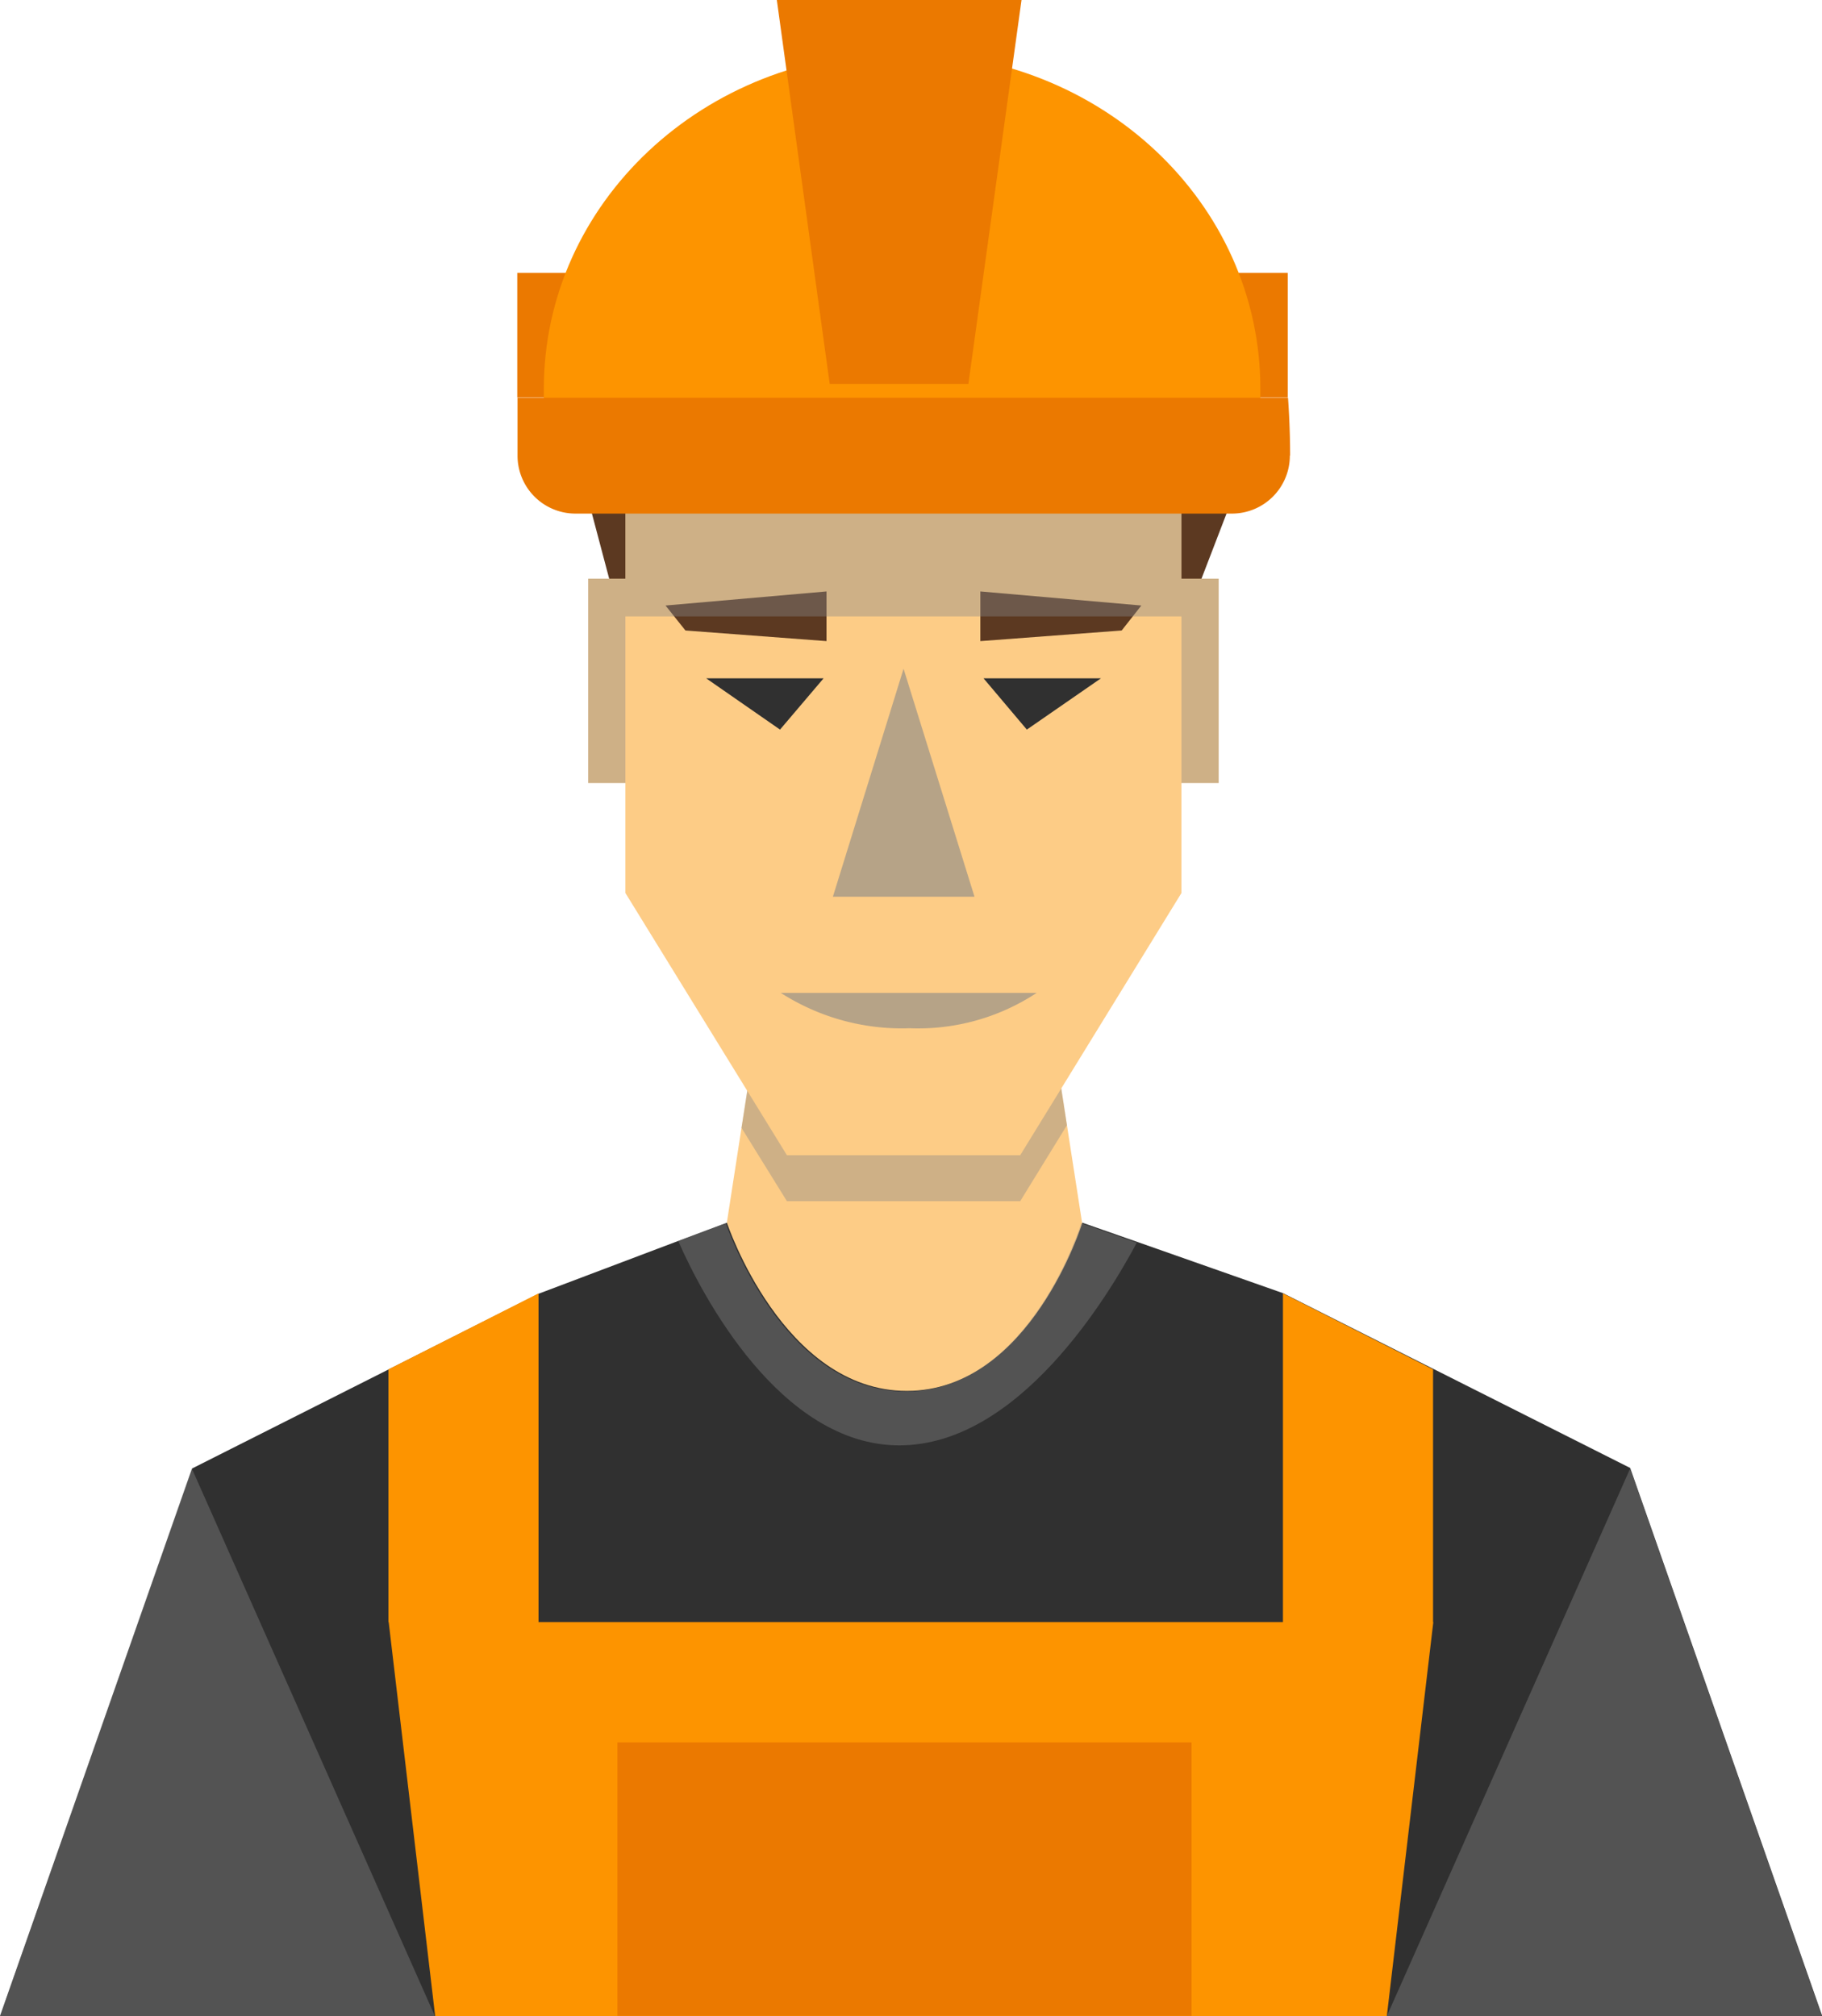 <svg xmlns="http://www.w3.org/2000/svg" viewBox="0 0 68.58 75.88"><defs><style>.cls-1{isolation:isolate;}.cls-2{fill:#fdcc86;}.cls-3,.cls-5{fill:#878787;mix-blend-mode:color-burn;}.cls-3{opacity:0.4;}.cls-4{fill:#5c3921;}.cls-5{opacity:0.6;}.cls-6{fill:#eb7900;}.cls-7{fill:#fd9400;}.cls-8{fill:#303030;}</style></defs><g class="cls-1"><g id="Layer_1" data-name="Layer 1"><polygon class="cls-2" points="41.6 51.63 34 53.7 26.49 51.63 27.91 42.45 28.63 37.83 39.46 37.83 40.16 42.35 41.6 51.63"/><polygon class="cls-3" points="40.16 42.35 38.4 45.21 29.62 45.21 27.91 42.45 28.63 37.83 39.46 37.83 40.16 42.35"/><polygon class="cls-4" points="22.14 18.8 23.38 23.48 44.57 23.48 46.37 18.8 22.14 18.8"/><polygon class="cls-2" points="45.87 21.78 45.87 29.47 44.47 29.47 44.47 33.61 38.4 43.48 29.62 43.48 23.54 33.61 23.54 29.47 22.14 29.47 22.14 21.78 23.54 21.78 23.54 15.43 44.47 15.43 44.47 21.78 45.87 21.78"/><polygon class="cls-4" points="36.9 22.26 42.96 22.79 42.22 23.73 36.9 24.13 36.9 22.26"/><polygon class="cls-4" points="31.11 22.26 25.05 22.79 25.8 23.73 31.11 24.13 31.11 22.26"/><polygon class="cls-3" points="44.47 21.78 44.47 18.21 23.54 18.21 23.54 21.78 22.14 21.78 22.14 29.47 23.54 29.47 23.54 23.2 44.47 23.2 44.47 22.43 44.47 22.43 44.47 29.47 45.87 29.47 45.87 21.78 44.47 21.78"/><polygon class="cls-5" points="31.35 33.75 34.01 25.17 36.68 33.75 31.35 33.75"/><rect class="cls-6" x="19.47" y="10.27" width="3.68" height="4.69"/><rect class="cls-6" x="44.79" y="10.27" width="3.68" height="4.69"/><path class="cls-7" d="M194.65,168.16c0-.17,0-.33,0-.5,0-7-6-12.65-13.48-12.65s-13.49,5.67-13.49,12.65c0,.17,0,.33,0,.5Z" transform="translate(-147.21 -153.03)"/><polygon class="cls-6" points="36.45 14.45 31.23 14.45 29.24 0 38.45 0 36.45 14.45"/><path class="cls-6" d="M195.76,170.17a2.18,2.18,0,0,1-2.16,2.19H168.85a2.18,2.18,0,0,1-2.16-2.19h0V168h29s.08,1,.08,2.18Z" transform="translate(-147.21 -153.03)"/><path class="cls-8" d="M215.8,228.91H147.21l7.23-20.61,7.4-3.73,5.65-2.85,5.29-2,1.79-.67s2.11,6.33,6.77,6.33,6.61-6.33,6.61-6.33l2.09.73,5.46,1.92,5.66,2.85,7.41,3.73Z" transform="translate(-147.21 -153.03)"/><polygon class="cls-7" points="16.38 75.88 52.2 75.88 53.95 61.05 53.93 61.05 53.94 61.05 53.94 51.54 48.29 48.68 48.29 61.05 20.27 61.05 20.27 48.68 14.62 51.54 14.62 61.05 14.63 61.05 16.38 75.88"/><rect class="cls-6" x="23.24" y="65.58" width="21.61" height="10.29"/><polygon class="cls-8" points="37.02 25.53 37.02 25.53 41.44 25.53 38.65 27.46 37.02 25.53"/><polygon class="cls-8" points="31 25.53 31 25.53 26.58 25.53 29.36 27.46 31 25.53"/><path class="cls-3" d="M190,199.8c-1.07,2-4.44,7.63-8.94,7.63s-7.46-5.72-8.32-7.69l1.79-.67s2.11,6.33,6.77,6.33,6.61-6.33,6.61-6.33Z" transform="translate(-147.21 -153.03)"/><polygon class="cls-3" points="68.58 75.88 52.2 75.88 61.36 55.27 68.58 75.88"/><polygon class="cls-3" points="16.37 75.88 0 75.88 7.22 55.27 16.37 75.88"/><path class="cls-5" d="M176.6,190.4a8.43,8.43,0,0,0,4.85,1.33,8.1,8.1,0,0,0,4.78-1.33Z" transform="translate(-147.21 -153.03)"/></g></g></svg>